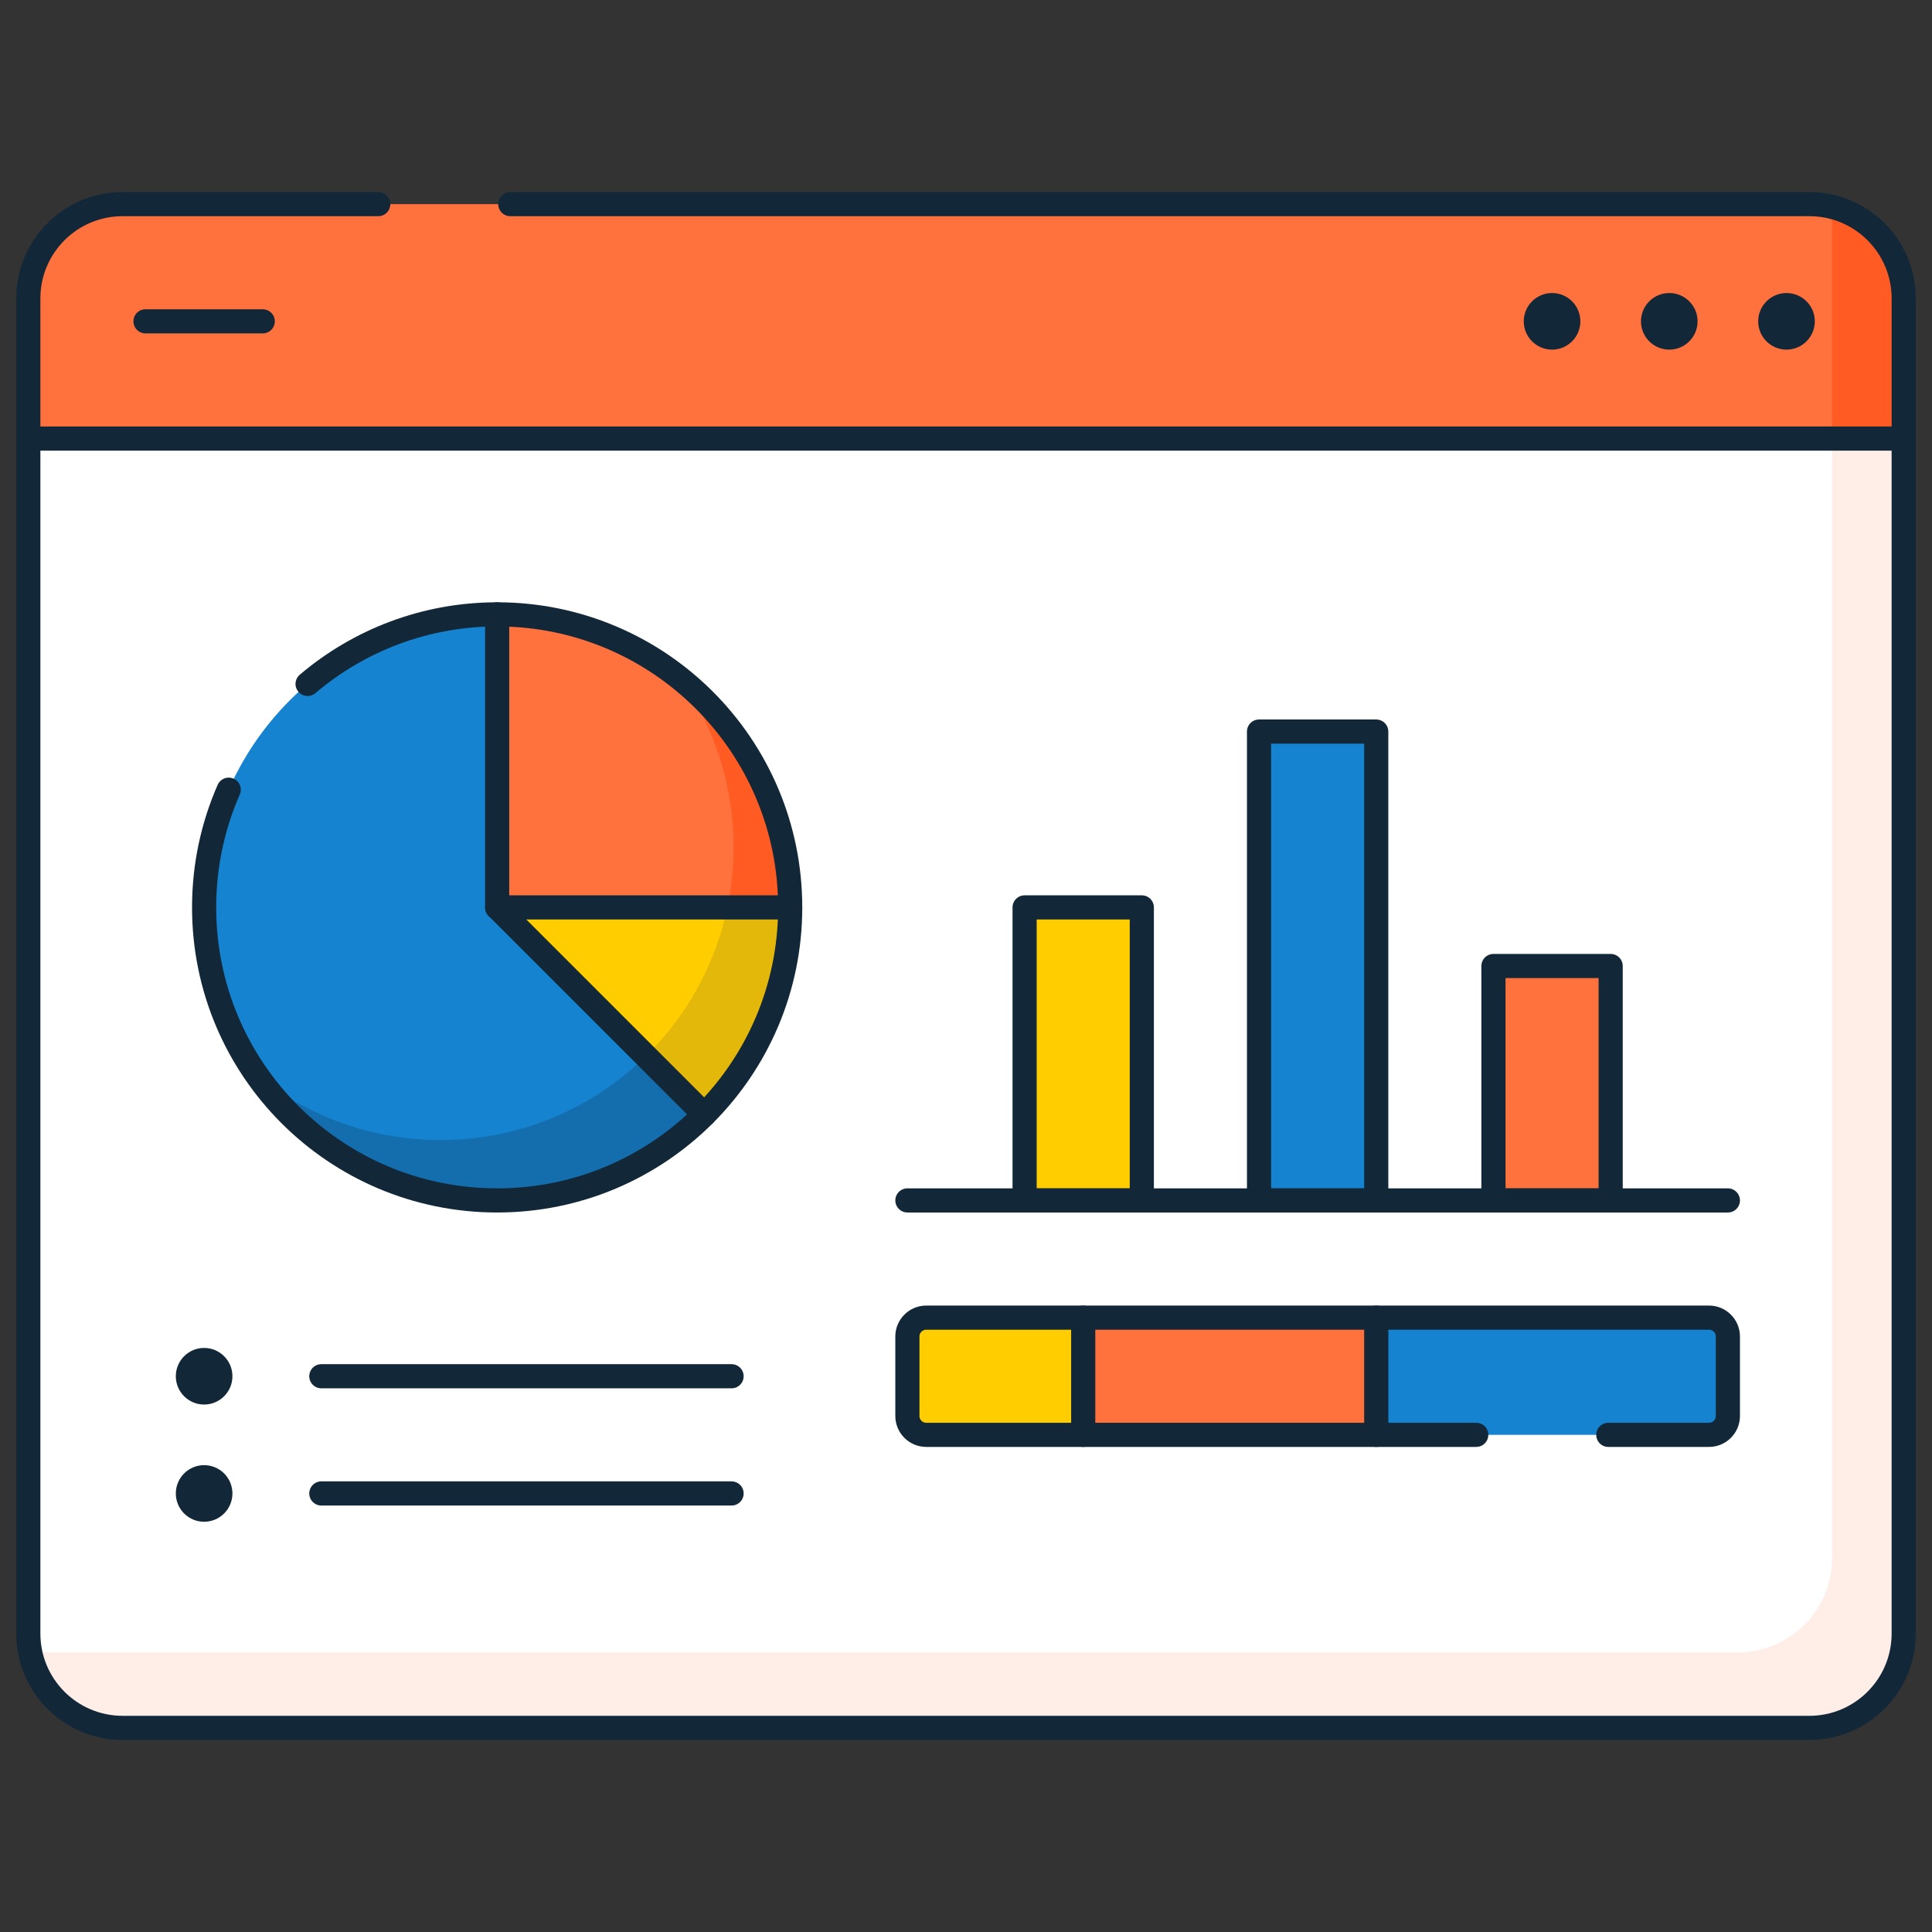 <svg width="320" height="320" viewBox="0 0 320 320" fill="none" xmlns="http://www.w3.org/2000/svg">
<rect x="0" y="0" width="320" height="320" fill="#333333" stroke="none"/>
<path d="M315.312 49.434C315.312 40.804 308.317 33.809 299.688 33.809H20.312C11.683 33.809 4.688 40.804 4.688 49.434V72.637L160 82.344L315.312 72.637V49.434Z" fill="#FF713D"/>
<path d="M303.2 34.205C303.356 35.091 303.438 36.003 303.438 36.934V73.379L315.313 72.636V49.434C315.313 42.012 310.138 35.799 303.2 34.205Z" fill="#FF5B22"/>
<path d="M4.688 72.637V270.567C4.688 279.196 11.683 286.192 20.312 286.192H299.688C308.317 286.192 315.312 279.196 315.312 270.567V72.637H4.688Z" fill="white"/>
<path d="M303.438 72.637V258.067C303.438 266.696 296.442 273.692 287.812 273.692H8.437C7.23 273.692 6.054 273.555 4.925 273.295C6.216 280.624 12.614 286.192 20.312 286.192H299.688C308.317 286.192 315.312 279.196 315.312 270.567V72.637H303.438Z" fill="#FFEEE8"/>
<path d="M62.93 140.586L116.664 184.613C125.447 175.83 130.879 163.696 130.879 150.293L62.93 140.586Z" fill="#FFCD00"/>
<path d="M120.752 148.846C118.869 159.439 113.55 168.843 105.987 175.866L116.663 184.612C125.446 175.829 130.879 163.696 130.879 150.293L120.752 148.846Z" fill="#E3B80A"/>
<path d="M130.879 150.293C130.879 123.488 109.149 101.758 82.344 101.758L72.637 130.879L82.344 150.293H130.879Z" fill="#FF713D"/>
<path d="M82.344 101.757C55.539 101.757 33.809 123.487 33.809 150.292C33.809 177.097 55.539 198.827 82.344 198.827C95.746 198.827 107.88 193.395 116.663 184.612L82.344 150.292V101.757Z" fill="#1683D0"/>
<path d="M121.504 140.293C121.504 143.721 121.148 147.066 120.472 150.293H130.879C130.879 134.984 123.791 121.331 112.717 112.435C118.254 120.32 121.504 129.927 121.504 140.293Z" fill="#FF5B22"/>
<path d="M72.969 188.828C61.472 188.828 50.91 184.831 42.594 178.151C51.374 190.655 65.904 198.828 82.344 198.828C95.746 198.828 107.88 193.395 116.663 184.612L106.974 174.923C98.217 183.523 86.212 188.828 72.969 188.828Z" fill="#146EAD"/>
<path d="M189.121 150.293H169.707V198.828H189.121V150.293Z" fill="#FFCD00"/>
<path d="M227.949 121.172H208.535V198.828H227.949V121.172Z" fill="#1683D0"/>
<path d="M266.777 160H247.363V198.828H266.777V160Z" fill="#FF713D"/>
<path d="M153.418 218.242C151.692 218.242 150.293 219.642 150.293 221.367V234.531C150.293 236.257 151.692 237.656 153.418 237.656H179.414L189.121 227.949L179.414 218.242H153.418Z" fill="#FFCD00"/>
<path d="M283.066 218.242H227.949L218.242 227.949L227.949 237.656H283.066C284.792 237.656 286.191 236.257 286.191 234.531V221.367C286.191 219.641 284.793 218.242 283.066 218.242Z" fill="#1683D0"/>
<path d="M227.949 218.242H179.414V237.656H227.949V218.242Z" fill="#FF713D"/>
<path d="M62.647 33.809H20.312C11.683 33.809 4.688 40.804 4.688 49.434V72.637" stroke="#122838" stroke-width="4" stroke-miterlimit="10" stroke-linecap="round" stroke-linejoin="round"/>
<path d="M315.313 72.637V49.434C315.313 40.804 308.317 33.809 299.688 33.809H84.522" stroke="#122838" stroke-width="4" stroke-miterlimit="10" stroke-linecap="round" stroke-linejoin="round"/>
<path d="M4.688 72.637V270.567C4.688 279.196 11.683 286.192 20.312 286.192H299.688C308.317 286.192 315.312 279.196 315.312 270.567V72.637H4.688Z" stroke="#122838" stroke-width="4" stroke-miterlimit="10" stroke-linecap="round" stroke-linejoin="round"/>
<circle cx="295.899" cy="53.222" r="4.688" fill="#122838"/>
<circle cx="276.484" cy="53.222" r="4.688" fill="#122838"/>
<circle cx="257.07" cy="53.222" r="4.688" fill="#122838"/>
<path d="M24.101 53.222H43.516" stroke="#122838" stroke-width="4" stroke-miterlimit="10" stroke-linecap="round" stroke-linejoin="round"/>
<circle cx="33.809" cy="227.949" r="4.688" fill="#122838"/>
<circle cx="33.809" cy="247.363" r="4.688" fill="#122838"/>
<path d="M116.663 184.612C125.446 175.829 130.879 163.695 130.879 150.293" stroke="#122838" stroke-width="4" stroke-miterlimit="10" stroke-linecap="round" stroke-linejoin="round"/>
<path d="M82.344 150.293H130.879C130.879 123.488 109.149 101.758 82.344 101.758" stroke="#122838" stroke-width="4" stroke-miterlimit="10" stroke-linecap="round" stroke-linejoin="round"/>
<path d="M37.883 130.798C35.263 136.764 33.809 143.358 33.809 150.293C33.809 177.098 55.539 198.828 82.344 198.828C95.746 198.828 107.88 193.395 116.663 184.612L82.344 150.293V101.758C70.371 101.758 59.411 106.093 50.947 113.279" stroke="#122838" stroke-width="4" stroke-miterlimit="10" stroke-linecap="round" stroke-linejoin="round"/>
<path d="M189.121 150.293H169.707V198.828H189.121V150.293Z" stroke="#122838" stroke-width="4" stroke-miterlimit="10" stroke-linecap="round" stroke-linejoin="round"/>
<path d="M227.949 121.172H208.535V198.828H227.949V121.172Z" stroke="#122838" stroke-width="4" stroke-miterlimit="10" stroke-linecap="round" stroke-linejoin="round"/>
<path d="M266.777 160H247.363V198.828H266.777V160Z" stroke="#122838" stroke-width="4" stroke-miterlimit="10" stroke-linecap="round" stroke-linejoin="round"/>
<path d="M150.293 198.828H286.191" stroke="#122838" stroke-width="4" stroke-miterlimit="10" stroke-linecap="round" stroke-linejoin="round"/>
<path d="M53.222 227.949H121.172" stroke="#122838" stroke-width="4" stroke-miterlimit="10" stroke-linecap="round" stroke-linejoin="round"/>
<path d="M53.222 247.363H121.172" stroke="#122838" stroke-width="4" stroke-miterlimit="10" stroke-linecap="round" stroke-linejoin="round"/>
<path d="M179.414 218.242H153.417C151.692 218.242 150.292 219.642 150.292 221.367V234.531C150.292 236.257 151.692 237.656 153.417 237.656H179.414" stroke="#122838" stroke-width="4" stroke-miterlimit="10" stroke-linecap="round" stroke-linejoin="round"/>
<path d="M266.386 237.656H283.066C284.792 237.656 286.191 236.257 286.191 234.531V221.367C286.191 219.642 284.792 218.242 283.066 218.242H227.949" stroke="#122838" stroke-width="4" stroke-miterlimit="10" stroke-linecap="round" stroke-linejoin="round"/>
<path d="M227.949 237.656H244.511" stroke="#122838" stroke-width="4" stroke-miterlimit="10" stroke-linecap="round" stroke-linejoin="round"/>
<path d="M227.949 218.242H179.414V237.656H227.949V218.242Z" stroke="#122838" stroke-width="4" stroke-miterlimit="10" stroke-linecap="round" stroke-linejoin="round"/>
</svg>
